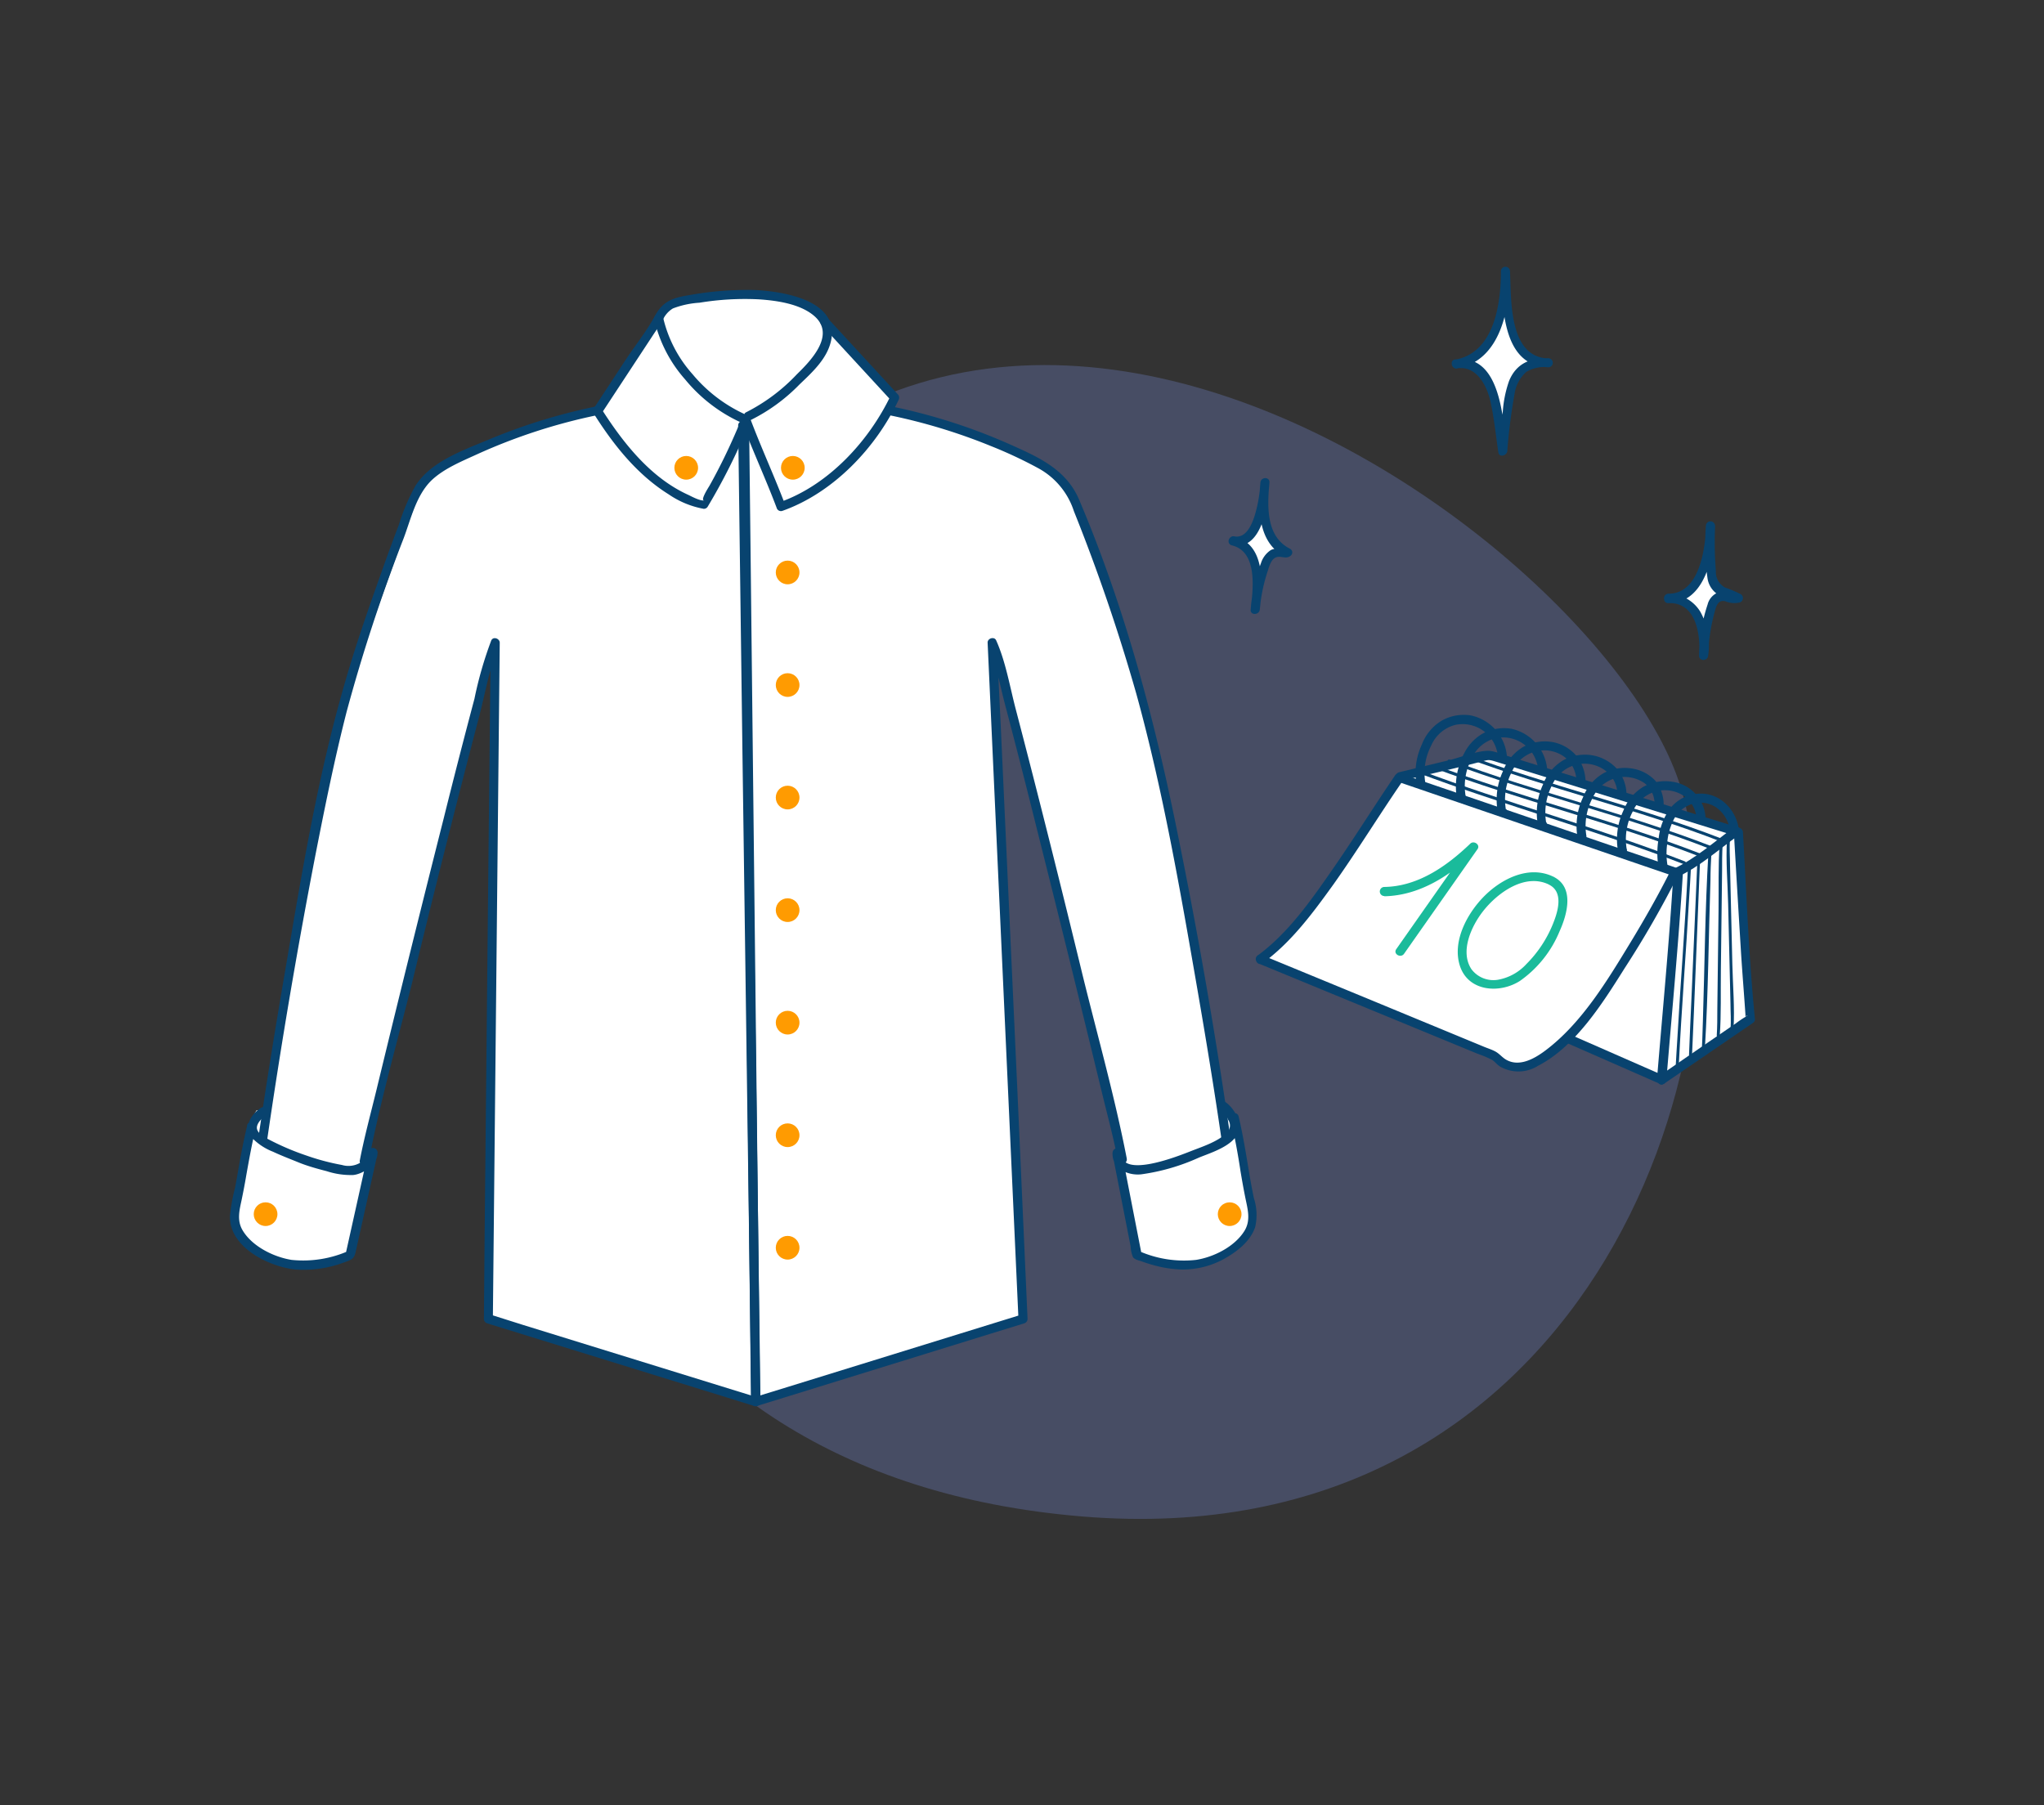 <svg id="Calque_1" data-name="Calque 1" xmlns="http://www.w3.org/2000/svg" viewBox="0 0 283 250"><rect x="0" y="0" width="283" height="250" fill="#333333" stroke="none"/><defs><style>.cls-1{fill:#7789d5;opacity:0.3;}.cls-1,.cls-4{isolation:isolate;}.cls-2{fill:#fff;}.cls-3{fill:#08436f;}.cls-4{fill:#ff9b01;}.cls-5{fill:#1abb9b;}</style></defs><path class="cls-1" d="M75.6,119.45C68.52,144.85,81,204.36,149.93,210s93.17-62.21,83.06-100S110.83-7.11,75.6,119.45Z"/><path class="cls-2" d="M174.29,133s5.16-4.38,12-14.95,7.86-10.7,7.86-10.7l11.73-3,34.55,10.44,1.93,26.43-12.12,8.12-13.4-5.29s-4.64,4.13-6.83,3.74-4.13-1.67-8.51-3.74S174.29,133,174.29,133Z"/><path class="cls-2" d="M82.68,56.91l8.66-12.75s.46-2.81,9.71-3.16,14,1.87,13.8,4.79l8.78,9-.24,1.76s20,5.85,23.17,9,7.86,20,9.24,23.87,10.06,40.24,11.58,52.53,2.69,12.87,3.51,14,2.81,12.28,2.81,12.28-1.17,4.91-5.15,6-11.11-.12-11.11-.12l-2.7-13.69.24-1.87-13.57-55.69-4.1-13.68,4.33,93.12L104.21,193.9,67.59,182.44s1-92.78.7-92.66-11.46,44.46-11.46,44.46l-6.21,25.27s.47-.12.12,2.69-2.34,11.46-2.34,11.46-5.26,2.93-10.64.82-5.39-6-5.39-6l2.46-13.57.7-1.17,1.52.24s6.67-41.77,8.78-50.07,12.28-35.8,12.28-35.8.59-2.46,7.26-5.27S82.68,56.91,82.68,56.91Z"/><path class="cls-3" d="M102.35,58.76c-.84,2-1.75,4-2.75,5.94q-.66,1.3-1.38,2.58c-.13.22-1.4,2.18-.65,2-.57.16-1.82-.54-2.29-.76-5.2-2.36-9-7.19-12-11.89v.63L90.6,46.12c.37-.55.78-1.1,1.11-1.67a3.51,3.51,0,0,1,1.46-1.74,12.35,12.35,0,0,1,3.66-.79,38.83,38.83,0,0,1,8.2-.47c2.48.16,5.74.61,7.7,2.3,3,2.59-.4,6.13-2.39,8.07a25.36,25.36,0,0,1-7,5.25c-.74.33-.1,1.41.63,1.08a24.73,24.73,0,0,0,6.72-4.91c1.82-1.74,3.93-3.65,4.41-6.24,1-5.48-6.81-6.67-10.61-6.84a45.35,45.35,0,0,0-9.08.71c-2.28.37-3.65.85-4.75,2.9s-2.67,4-4,6L82.18,56.6a.6.6,0,0,0,0,.63c2.72,4.32,6,8.48,10.41,11.23a12.51,12.51,0,0,0,4.85,2,.62.62,0,0,0,.55-.31,84.52,84.52,0,0,0,5.57-11.09c.31-.74-.91-1.07-1.21-.33Z"/><path class="cls-3" d="M90.59,44.25a18.81,18.81,0,0,0,4.26,8.28,21.59,21.59,0,0,0,7.44,5.83c.73.33,1.37-.76.64-1.09a20.57,20.57,0,0,1-7.05-5.46,17.78,17.78,0,0,1-4.08-7.89c-.15-.8-1.36-.46-1.21.33Z"/><path class="cls-3" d="M102.72,58.46c1.51,4,3.3,7.86,4.81,11.86a.62.62,0,0,0,.77.43c7.07-2.49,13-8.76,16.11-15.37a.65.65,0,0,0-.09-.76l-9.68-10.51c-.55-.6-1.44.29-.89.89l9.68,10.51-.1-.76c-3,6.3-8.6,12.41-15.36,14.79l.77.44c-1.51-4-3.3-7.87-4.81-11.86-.28-.75-1.5-.42-1.21.34Z"/><path class="cls-3" d="M82.29,56.33a80.39,80.39,0,0,0-14.6,4.53c-3.52,1.48-8,3-10.18,6.42a28.52,28.52,0,0,0-2.29,5.4c-1,2.62-1.95,5.25-2.88,7.89-1.6,4.5-3.15,9-4.48,13.6-4,13.63-6.25,27.82-8.64,41.79q-1.86,10.86-3.47,21.74c-.12.79,1.09,1.13,1.21.34q2.91-20,6.74-39.78C45,111.65,46.33,105.05,48,98.53a235.58,235.58,0,0,1,7.89-24c1-2.66,1.73-5.94,3.84-8,1.74-1.66,4.21-2.65,6.36-3.64a78.71,78.71,0,0,1,16.55-5.39c.79-.17.45-1.38-.34-1.21Z"/><path class="cls-3" d="M34.23,155.83c-.48,2-.88,4.07-1.23,6.12-.15.85-.3,1.7-.46,2.55a24.24,24.24,0,0,0-.7,3.86c-.15,4.36,5.44,7.08,9.12,7.44a16,16,0,0,0,6.71-1c1.17-.41,1.37-.53,1.6-1.57l1.62-7.27,1.36-6.11L51,159.66c0,.43-.73,1-1,1.27a3.2,3.2,0,0,1-2.65.39A32.27,32.27,0,0,1,42.39,160a35.79,35.79,0,0,1-4.9-2.07c-.62-.32-1.63-.79-1.88-1.5s.62-1.6,1.18-1.95.05-1.51-.64-1.08c-1.42.89-2.49,2.69-1.26,4.16a8.13,8.13,0,0,0,2.9,1.92c1.17.55,2.36,1,3.56,1.49s2.57.87,3.89,1.21a10.77,10.77,0,0,0,3.65.53c1.35-.12,3.37-1.45,3.38-3A.63.63,0,0,0,51,159.5l-3.14,14.13.44-.43a15.52,15.52,0,0,1-7.94,1.26c-2.48-.4-5.46-1.87-6.78-4.11-.8-1.37-.43-2.76-.12-4.22.23-1.12.45-2.25.64-3.39.39-2.2.79-4.4,1.31-6.58.18-.78-1-1.12-1.21-.33Z"/><path class="cls-3" d="M51,161c1.6-8.29,3.94-16.5,6-24.69,3-12.41,6.12-24.81,9.36-37.17.82-3.14,1.48-7,2.75-9.83L67.94,89l-.33,31.61L67.1,171,67,182.64a.65.65,0,0,0,.46.61l32.33,10,4.7,1.46a.64.64,0,0,0,.8-.61l-.61-45.74-1-72.83-.22-16.61a.63.63,0,0,0-1.26,0l.6,45.74,1,72.83.22,16.61.8-.61-32.33-10L67.78,182l.46.61L68.56,151l.51-50.41L69.19,89c0-.59-.9-.9-1.17-.32a52.56,52.56,0,0,0-2.33,8.08Q63.5,105,61.43,113.33q-4.74,18.74-9.29,37.53c-.79,3.25-1.68,6.51-2.32,9.81-.15.79,1.06,1.12,1.22.33Z"/><path class="cls-3" d="M123.34,57.54a79.26,79.26,0,0,1,13.89,4.24,61,61,0,0,1,6.55,3.07,10.42,10.42,0,0,1,4.9,5.92,256.67,256.67,0,0,1,8.65,25.31c3.69,13.38,6.07,27.17,8.44,40.84,1.18,6.84,2.31,13.69,3.31,20.55.12.8,1.33.46,1.22-.33q-3-20.85-7.22-41.55c-3.18-15.82-7.34-31.5-13.67-46.39-1.83-4.32-5.85-6-9.93-7.82a79.55,79.55,0,0,0-15.81-5.05c-.79-.17-1.12,1-.33,1.21Z"/><path class="cls-3" d="M170.39,155c.56,2.37,1,4.76,1.36,7.17.2,1.19.41,2.39.65,3.58.32,1.62.83,3.2-.11,4.71-1.35,2.17-4.23,3.61-6.68,4a15.41,15.41,0,0,1-8-1.26l.44.43-2.77-14.19c-.15-.73-1.2-.51-1.24.17-.13,2.21,2.14,3.22,4,3a28.78,28.78,0,0,0,7.95-2.31c1.71-.7,4.77-1.61,5.48-3.57.52-1.42-.7-3.4-1.86-4.16-.68-.44-1.31.64-.64,1.09a3.16,3.16,0,0,1,1.07,1.4,1.38,1.38,0,0,1-.23,1.85c-1.23,1.19-3.31,1.86-4.87,2.47s-9.9,4-9.68.18l-1.24.17,2.52,12.86a4.36,4.36,0,0,0,.32,1.48c.24.37.83.46,1.22.6.6.22,1.21.41,1.82.57a16,16,0,0,0,3.36.54,11.78,11.78,0,0,0,6-1.34c1.86-1,3.84-2.47,4.53-4.54a7.53,7.53,0,0,0-.19-4c-.26-1.28-.5-2.57-.71-3.86-.41-2.49-.82-5-1.4-7.45-.19-.78-1.4-.45-1.22.34Z"/><path class="cls-3" d="M156,160.4c-1.64-8.45-4-16.82-6.06-25.17-3-12.35-6.08-24.7-9.3-37-.82-3.12-1.39-6.6-2.72-9.56-.26-.57-1.2-.28-1.18.32l1.44,31.61,2.3,50.41.53,11.63.46-.61-32.32,10-4.71,1.45.8.61-.52-45.74-.81-72.83-.19-16.61a.63.63,0,0,0-1.26,0l.52,45.74.81,72.83.19,16.61a.64.64,0,0,0,.8.61l32.32-10,4.71-1.45a.65.65,0,0,0,.46-.61L140.86,151l-2.3-50.41L138,89l-1.17.32c1,2.27,1.61,5.51,2.28,8.08q2.21,8.37,4.29,16.75,4.62,18.36,9.07,36.75c.79,3.27,1.68,6.54,2.32,9.84.15.8,1.37.46,1.21-.33Z"/><path class="cls-2" d="M170.72,74.92c3.29.69,4.24-5.1,4.42-8.11a17.77,17.77,0,0,0,.06,5.45,6.07,6.07,0,0,0,3.05,4.29c-.25.17-.88.07-1.36,0-.88-.07-1.45.88-1.75,1.7a23,23,0,0,0-1.35,6.14,30.32,30.32,0,0,0,.23-3.16,9.59,9.59,0,0,0-.52-3.84,4,4,0,0,0-2.78-2.5"/><path class="cls-3" d="M170.55,75.52c4.3.78,5-5.79,5.21-8.71.05-.81-1.18-.79-1.25,0-.33,3.67-.37,8.34,3.42,10.29l.16-1.15c-.7.28-1.46-.17-2.17.24A3.39,3.39,0,0,0,174.58,78a22.79,22.79,0,0,0-1.42,6.42c-.07.81,1.17.78,1.26,0,.4-3.39.84-9.07-3.53-10.11-.79-.19-1.12,1-.34,1.21,3.65.87,2.93,6.15,2.61,8.9h1.26a23,23,0,0,1,1.05-5.19c.19-.58.45-1.67,1.09-2s1.26.13,1.86-.11.68-.88.15-1.15c-3.37-1.73-3.09-6-2.81-9.2h-1.25a19.12,19.12,0,0,1-.85,4.81c-.41,1.21-1.21,3-2.77,2.69-.79-.14-1.13,1.07-.34,1.21Z"/><path class="cls-2" d="M201.61,50.42c5.75-.9,6.83-8.3,6.82-12.93l.19,3.43a16,16,0,0,0,1.11,6,5.45,5.45,0,0,0,4.71,3.36c-2-.1-3.42.25-4.36,1.66a10.91,10.91,0,0,0-1.35,4.83l-.67,5.74-.74-4.94a12.73,12.73,0,0,0-1.42-4.91,4.36,4.36,0,0,0-4.29-2.23"/><path class="cls-3" d="M201.78,51c6.07-1.09,7.27-8.42,7.28-13.54h-1.25c.25,4.61,0,13.26,6.63,13.4a.63.63,0,0,0,0-1.25c-2.53-.09-4.51.7-5.51,3.16a16.17,16.17,0,0,0-.86,4.2c-.21,1.83-.43,3.67-.64,5.5l1.23-.16c-.61-4.16-.78-13.42-7.21-12.53-.8.12-.46,1.33.33,1.22,2.68-.37,4.08,2.41,4.57,4.57.52,2.32.75,4.72,1.1,7.07.12.76,1.16.47,1.24-.17a77.12,77.12,0,0,1,1-7.88,5.08,5.08,0,0,1,1.64-3.1,4.92,4.92,0,0,1,3.11-.63V49.64c-5.65-.13-5.17-8.32-5.38-12.15a.63.63,0,0,0-1.25,0c0,4.56-.9,11.35-6.36,12.32-.8.15-.46,1.36.33,1.22Z"/><path class="cls-2" d="M231,82.89c4.51.12,5.73-6.45,5.82-10.07a52.94,52.94,0,0,0,.09,6.17,3.82,3.82,0,0,0,.77,2.39c.77.83,2.08.84,3,1.49-.8.4-1.75-.48-2.61-.23-.64.18-.95.9-1.14,1.54a25.07,25.07,0,0,0-1.06,6.6,9.75,9.75,0,0,0-.67-5.19,4.56,4.56,0,0,0-4.2-2.7"/><path class="cls-3" d="M231,83.52c5.14,0,6.34-6.76,6.45-10.7a.63.63,0,0,0-1.26,0,33.07,33.07,0,0,0,.22,7.24,3.23,3.23,0,0,0,1.24,2.12c.82.59,1.87.7,2.71,1.24l.15-1.15c-.83.29-1.7-.49-2.61-.24a2.43,2.43,0,0,0-1.47,1.66,23.37,23.37,0,0,0-1.19,7.09c0,.82,1.19.8,1.26,0a9.49,9.49,0,0,0-1.09-6.08A5.09,5.09,0,0,0,231,82.26c-.8,0-.81,1.3,0,1.26,3.85-.17,4.48,4.41,4.24,7.26h1.26a25.56,25.56,0,0,1,.89-6c.23-.81.43-1.77,1.48-1.52a3.29,3.29,0,0,0,2,.17.64.64,0,0,0,.15-1.15,17.22,17.22,0,0,0-2.17-.92,2.43,2.43,0,0,1-1.28-2.29,49.1,49.1,0,0,1-.1-6.3h-1.26c-.09,3.18-.9,9.46-5.19,9.44a.63.63,0,0,0,0,1.26Z"/><circle class="cls-4" cx="109.05" cy="79.27" r="1.64"/><circle class="cls-4" cx="109.05" cy="94.86" r="1.64"/><circle class="cls-4" cx="109.05" cy="110.44" r="1.64"/><circle class="cls-4" cx="109.05" cy="126.03" r="1.64"/><circle class="cls-4" cx="109.05" cy="141.61" r="1.64"/><circle class="cls-4" cx="109.05" cy="157.2" r="1.64"/><circle class="cls-4" cx="109.05" cy="172.78" r="1.64"/><circle class="cls-4" cx="170.25" cy="168.13" r="1.64"/><circle class="cls-4" cx="109.77" cy="64.78" r="1.64"/><circle class="cls-4" cx="95.01" cy="64.78" r="1.64"/><circle class="cls-4" cx="36.77" cy="168.13" r="1.64"/><path class="cls-3" d="M174.8,133.38c4-2.9,7-7,9.84-10.94,3.35-4.73,6.38-9.68,9.67-14.45l-.71.28L227,119.7l4.75,1.62-.37-.92c-1.72,3.44-3.63,6.81-5.63,10.1-3.21,5.28-6.79,11.24-11.83,15-1.51,1.13-3.66,2.33-5.49,1.18-.51-.33-.86-.79-1.4-1.08s-1.12-.46-1.66-.69L188.66,138l-14-5.77c-.74-.31-1.07.91-.33,1.22l30.23,12.46a16,16,0,0,1,2,.84c.45.27.56.56,1.13.94a5.1,5.1,0,0,0,5.25-.1c5.22-2.69,9-8.75,12-13.52a135.49,135.49,0,0,0,7.46-13,.64.64,0,0,0-.37-.92l-33.42-11.42-4.76-1.63a.66.66,0,0,0-.71.29c-3,4.41-5.85,9-8.9,13.36-2.89,4.17-6,8.56-10.15,11.59C173.52,132.77,174.15,133.86,174.8,133.38Z"/><path class="cls-3" d="M231.68,121.1c-.58,9.49-1.49,18.94-2.27,28.41l1-.54-12.92-5.67c-.73-.32-1.38.76-.64,1.09l12.92,5.67a.64.64,0,0,0,.95-.55c.78-9.47,1.68-18.92,2.27-28.41.05-.81-1.21-.8-1.26,0Z"/><path class="cls-3" d="M194.07,108.11c3.6-.86,7.22-1.66,10.8-2.59,1.16-.3,1.17-.38,2.17-.07l7.33,2.27,20.92,6.48,5.23,1.62-.46-.6q.48,8.4,1,16.82c.19,3,.44,5.92.63,8.88,0-.35.56-.42-.09-.07a13.09,13.09,0,0,0-1.25.85l-3.8,2.6L229.72,149c-.66.46,0,1.55.64,1.09l12.31-8.42a.62.62,0,0,0,.31-.54c-.85-8.59-1.17-17.26-1.66-25.88a.67.67,0,0,0-.46-.61l-33.18-10.28a5.42,5.42,0,0,0-1.52-.4c-1.82,0-4.08,1-5.87,1.39l-6.55,1.58c-.79.18-.46,1.4.33,1.21Z"/><path class="cls-3" d="M232.3,121.41c3.11-1.44,5.65-3.78,8.42-5.75.65-.47,0-1.56-.64-1.09-2.76,2-5.3,4.32-8.41,5.76-.74.34-.1,1.42.63,1.08Z"/><path class="cls-3" d="M197.34,108.38a8.25,8.25,0,0,1,.81-5.13,5,5,0,0,1,3.34-2.87,4.9,4.9,0,0,1,5.91,4.54c0,.8,1.31.81,1.25,0a6.32,6.32,0,0,0-5-5.85,6.18,6.18,0,0,0-4,.7,6.57,6.57,0,0,0-2.79,3.33,9.31,9.31,0,0,0-.72,5.62c.19.78,1.4.45,1.21-.34Z"/><path class="cls-3" d="M202.92,110.22a8.21,8.21,0,0,1,.81-5.14,5,5,0,0,1,3.34-2.86,4.88,4.88,0,0,1,5.9,4.54c.06.8,1.32.8,1.26,0a6.32,6.32,0,0,0-5-5.85,6.21,6.21,0,0,0-4,.7,6.57,6.57,0,0,0-2.78,3.32,9.41,9.41,0,0,0-.73,5.62c.19.79,1.41.46,1.22-.33Z"/><path class="cls-3" d="M208.49,112.06a8.27,8.27,0,0,1,.81-5.14,5,5,0,0,1,3.34-2.87,4.72,4.72,0,0,1,4,.79,4.31,4.31,0,0,1,1.62,3.24c0,.81,1.31.81,1.26,0a5.88,5.88,0,0,0-1.31-3.48,5.71,5.71,0,0,0-3.3-1.85,6.23,6.23,0,0,0-4,.67,6.7,6.7,0,0,0-2.85,3.44,9.25,9.25,0,0,0-.69,5.53c.19.79,1.4.45,1.21-.33Z"/><path class="cls-3" d="M214.07,113.89a8.28,8.28,0,0,1,.81-5.14,5,5,0,0,1,3.34-2.86,4.85,4.85,0,0,1,4,.78,4.09,4.09,0,0,1,1.71,3.18c.06.8,1.31.81,1.26,0a5.58,5.58,0,0,0-1.37-3.44,6,6,0,0,0-3.35-1.82,6.19,6.19,0,0,0-4,.67,6.61,6.61,0,0,0-2.86,3.43,9.28,9.28,0,0,0-.68,5.54c.19.78,1.4.45,1.21-.34Z"/><path class="cls-3" d="M219.64,115.73a8.29,8.29,0,0,1,.85-5.21,5,5,0,0,1,3.3-2.8,4.88,4.88,0,0,1,3.89.72,3.62,3.62,0,0,1,1.4,2.94c0,.81,1.31.81,1.26,0a5.32,5.32,0,0,0-1.18-3.3,5.59,5.59,0,0,0-3.26-1.67,6.21,6.21,0,0,0-3.94.69,6.56,6.56,0,0,0-2.8,3.34,9.33,9.33,0,0,0-.73,5.62.63.63,0,0,0,1.21-.33Z"/><path class="cls-3" d="M225.22,117.56a8.25,8.25,0,0,1,.81-5.13,5,5,0,0,1,3.34-2.87,4.76,4.76,0,0,1,3.89.74,4.1,4.1,0,0,1,1.63,3.21c.06.8,1.31.81,1.26,0a5.33,5.33,0,0,0-4.62-5.26,6.24,6.24,0,0,0-4,.7,6.64,6.64,0,0,0-2.78,3.33,9.32,9.32,0,0,0-.72,5.62c.19.78,1.4.45,1.21-.34Z"/><path class="cls-3" d="M230.89,119.93a9.86,9.86,0,0,1-.07-3,8.62,8.62,0,0,1,.8-3.2,4.37,4.37,0,0,1,2.71-2.42,3.9,3.9,0,0,1,3.27.49,4.62,4.62,0,0,1,1.94,3.45c.05.8,1.31.81,1.25,0-.2-3-2.68-5.65-5.8-5.33a5.38,5.38,0,0,0-3.73,2,8.42,8.42,0,0,0-1.61,4.15,11.81,11.81,0,0,0,0,4.15c.19.79,1.4.46,1.21-.33Z"/><path class="cls-3" d="M196.25,107c12.19,4.58,24.78,8,36.92,12.68.25.1.36-.31.11-.4-12.14-4.71-24.73-8.1-36.91-12.69-.26-.09-.37.31-.12.41Z"/><path class="cls-3" d="M198.41,106.31c12.14,4.56,24.8,7.6,36.89,12.29.26.1.36-.31.12-.4-12.1-4.69-24.76-7.74-36.9-12.3-.25-.09-.36.31-.11.41Z"/><path class="cls-3" d="M200.57,105.58c11.93,4.48,24.39,7.36,36.28,12,.25.1.36-.3.11-.4-11.88-4.61-24.35-7.49-36.28-12-.25-.09-.36.31-.11.41Z"/><path class="cls-3" d="M202.73,104.85c11.68,4.38,23.89,7.17,35.53,11.68.25.1.36-.3.11-.4-11.64-4.51-23.85-7.3-35.53-11.69-.25-.09-.36.31-.11.41Z"/><path class="cls-3" d="M233.68,120.5c-.38,7.76-1,15.51-1.44,23.26-.07,1.22-.16,2.44-.22,3.66,0,.27.41.27.42,0,.38-7.76,1-15.51,1.44-23.26.08-1.22.16-2.44.22-3.66,0-.27-.4-.27-.42,0Z"/><path class="cls-3" d="M235,119.38c-.35,7.69-.64,15.38-1,23.07l-.15,3.64c0,.27.4.27.42,0,.35-7.69.63-15.38.95-23.08.05-1.21.09-2.42.15-3.63,0-.27-.41-.27-.42,0Z"/><path class="cls-3" d="M236.53,118.16c-.46,7.74-.51,15.53-.76,23.28-.05,1.24-.06,2.48-.14,3.72,0,.27.41.27.42,0,.47-7.74.51-15.53.77-23.28,0-1.24.06-2.49.13-3.72,0-.27-.4-.27-.42,0Z"/><path class="cls-3" d="M238.08,117c-.2,3-.1,6-.14,9q-.09,6.89-.17,13.75c0,1.22,0,2.44-.08,3.65,0,.27.41.27.42,0,.21-3,.11-6,.15-9q.08-6.87.17-13.75c0-1.21,0-2.43.07-3.64,0-.27-.4-.27-.42,0Z"/><path class="cls-3" d="M239.11,116.22c-.18,3,.09,6,.16,9q.16,6.84.32,13.68c0,1.2.11,2.43,0,3.63,0,.27.4.27.42,0,.18-3-.09-6-.16-9q-.16-6.85-.32-13.69c0-1.2-.11-2.43,0-3.63,0-.27-.4-.27-.42,0Z"/><path class="cls-5" d="M191.69,124.11c5-.11,9.3-3,12.79-6.4l-1-.76-10.16,14.48c-.47.67.62,1.3,1.08.64l10.17-14.49c.42-.59-.49-1.24-1-.76-3.24,3.11-7.24,5.93-11.9,6a.63.63,0,0,0,0,1.26Z"/><path class="cls-5" d="M215.11,121.42c-3.44-1.7-7.34.31-9.77,2.84-2.24,2.33-4.25,6.07-3.24,9.39,1.11,3.65,5.48,4,8.33,2.19a15.67,15.67,0,0,0,5.49-6.86c1.06-2.34,2.11-6.08-.81-7.56-.72-.37-1.35.72-.63,1.09,2,1,1.25,3.62.59,5.28a16.61,16.61,0,0,1-3.72,5.69,7,7,0,0,1-3.95,2.19,3.8,3.8,0,0,1-3.68-1.47c-1.61-2.46,0-5.95,1.6-8,2-2.57,5.82-5.35,9.16-3.7.72.35,1.36-.73.63-1.09Z"/></svg>